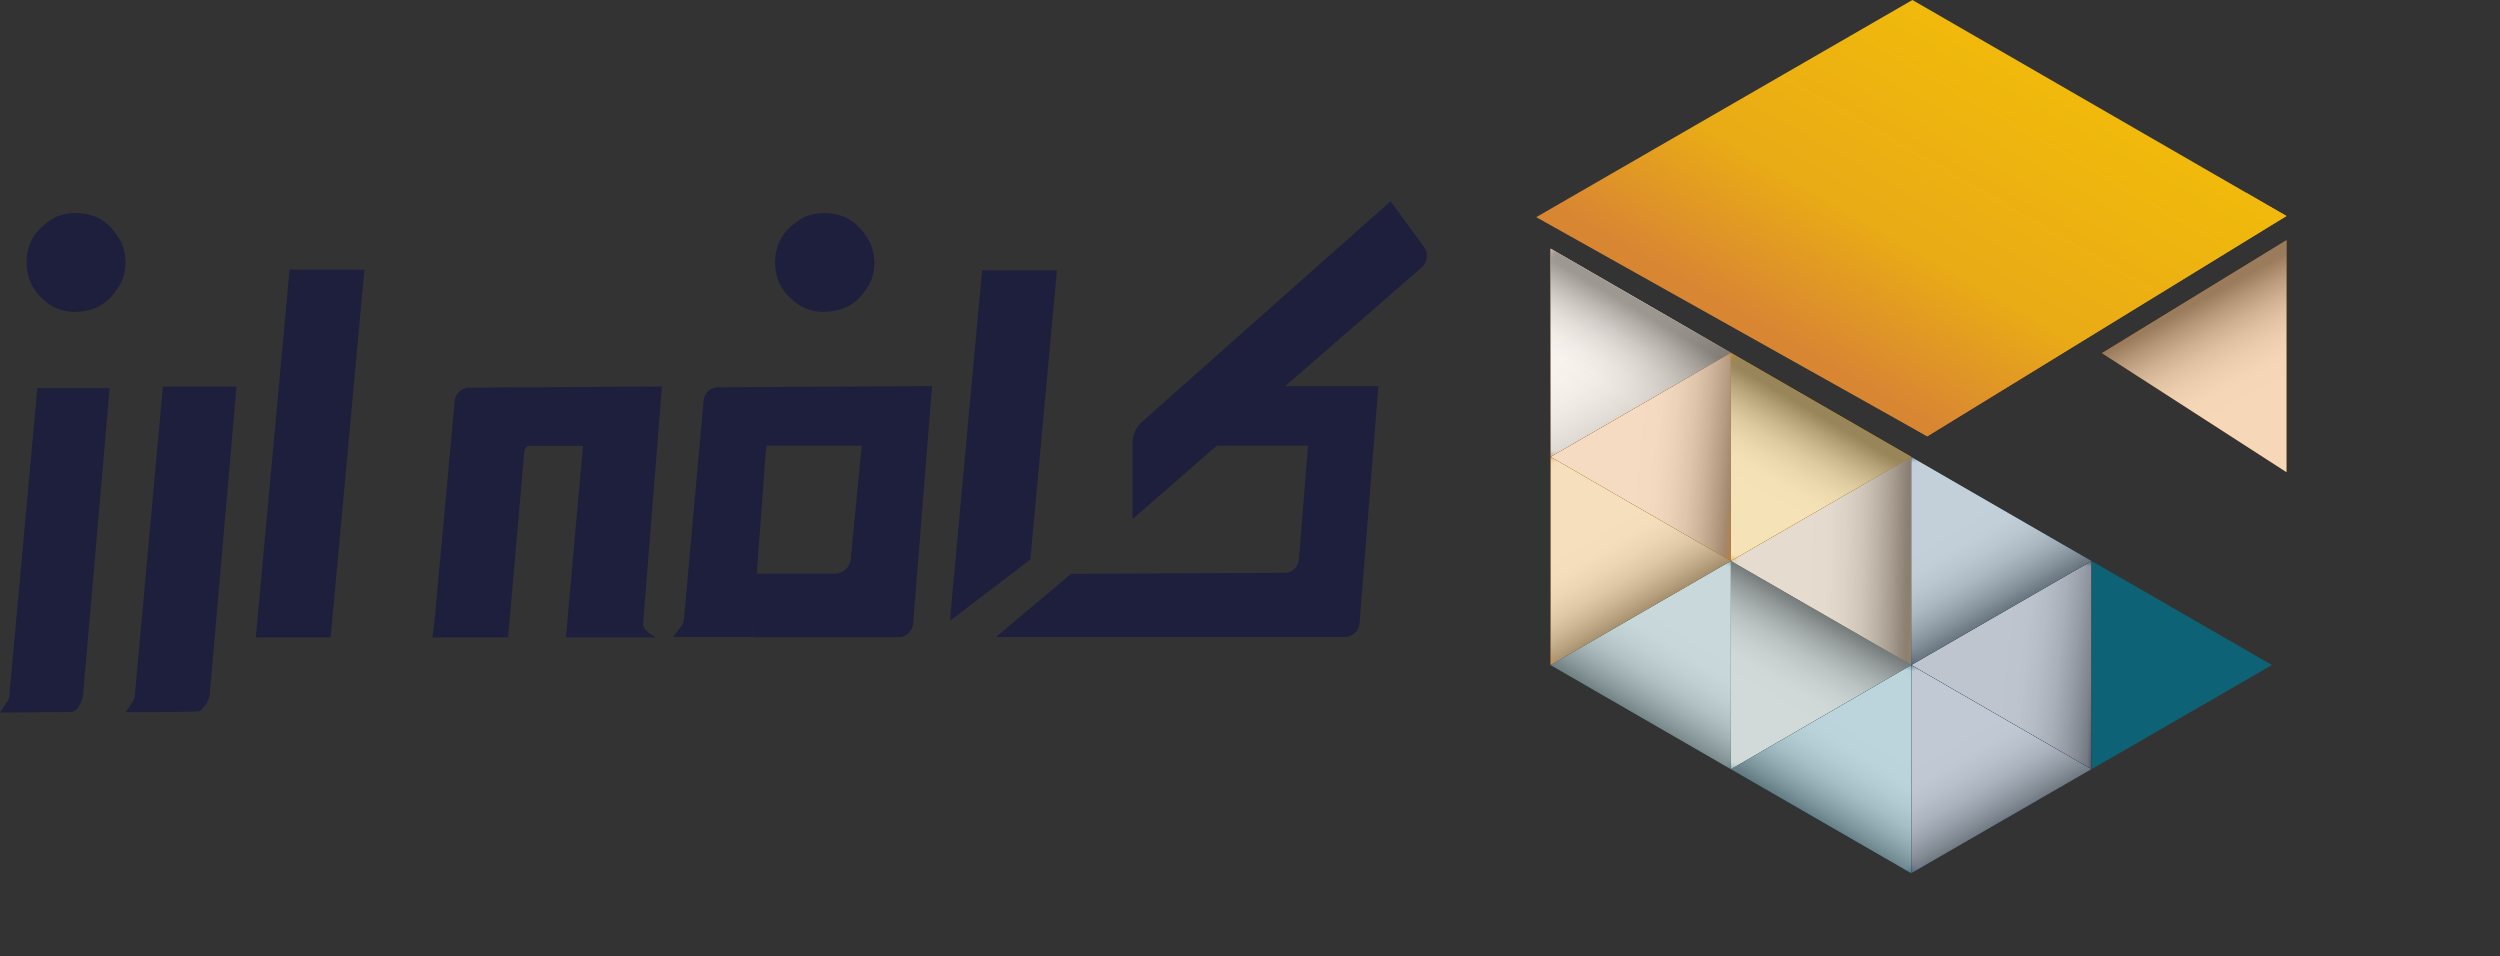<?xml version="1.0" encoding="UTF-8"?> <svg xmlns="http://www.w3.org/2000/svg" xmlns:xlink="http://www.w3.org/1999/xlink" viewBox="0 0 322.12 123.23"><rect x="0" y="0" width="322.12" height="123.23" fill="#333333" stroke="none"/><defs><linearGradient id="ddec1eca-27cf-4e1d-95fd-73ed53442747" x1="-65.64" y1="218.43" x2="-64.07" y2="218.43" gradientTransform="matrix(-9.41, 12.01, -12.92, -8.12, 2432.37, 2638.31)" gradientUnits="userSpaceOnUse"><stop offset="0" stop-color="gray"></stop><stop offset="0.46" stop-color="gray"></stop><stop offset="0.57" stop-color="#838383"></stop><stop offset="0.66" stop-color="#8e8e8e"></stop><stop offset="0.75" stop-color="#a0a0a0"></stop><stop offset="0.84" stop-color="#b9b9b9"></stop><stop offset="0.92" stop-color="#d9d9d9"></stop><stop offset="1" stop-color="#fff"></stop></linearGradient><linearGradient id="1823f5b7-7187-412d-abb2-4733c0d0dff1" x1="-65.66" y1="217.8" x2="-64.1" y2="217.8" gradientTransform="matrix(-9.41, 12.01, -12.92, -8.12, 2447.24, 2646.9)" xlink:href="#ddec1eca-27cf-4e1d-95fd-73ed53442747"></linearGradient><linearGradient id="a23ab08a-ee5f-4184-92f6-fd7835c5f3e3" x1="-49.97" y1="220.38" x2="-48.41" y2="220.38" gradientTransform="matrix(15.43, 3.24, -1.63, 15.68, 1382.64, -3205.6)" xlink:href="#ddec1eca-27cf-4e1d-95fd-73ed53442747"></linearGradient><linearGradient id="6e5fca09-dd31-47a7-ad5f-7d4b165ea745" x1="-53.02" y1="230.69" x2="-51.46" y2="230.69" gradientTransform="matrix(8.86, -12.1, 12.95, 7.57, -2286.83, -2283.01)" xlink:href="#ddec1eca-27cf-4e1d-95fd-73ed53442747"></linearGradient><linearGradient id="619444dc-3b58-4745-b34a-45537d197636" x1="-52.47" y1="229.66" x2="-50.9" y2="229.66" gradientTransform="matrix(8.86, -12.1, 12.94, 7.57, -2301.6, -2308.66)" xlink:href="#ddec1eca-27cf-4e1d-95fd-73ed53442747"></linearGradient><linearGradient id="d1b26633-cc22-4cba-bef5-5006f7c1bcbd" x1="-52.46" y1="230.31" x2="-50.9" y2="230.31" gradientTransform="matrix(8.86, -12.1, 12.94, 7.57, -2286.73, -2300.08)" xlink:href="#ddec1eca-27cf-4e1d-95fd-73ed53442747"></linearGradient><linearGradient id="dc373aac-9790-498b-8e36-735da900ca37" x1="-49.92" y1="220.75" x2="-48.36" y2="220.75" gradientTransform="matrix(14.99, 1.82, -0.27, 15.1, 1035.66, -3166.5)" gradientUnits="userSpaceOnUse"><stop offset="0" stop-color="gray"></stop><stop offset="0.46" stop-color="gray"></stop><stop offset="0.57" stop-color="#838383"></stop><stop offset="0.66" stop-color="#8e8e8e"></stop><stop offset="0.75" stop-color="#a0a0a0"></stop><stop offset="0.84" stop-color="#b9b9b9"></stop><stop offset="0.92" stop-color="#d9d9d9"></stop><stop offset="1" stop-color="#fff"></stop></linearGradient><linearGradient id="77147b74-37d9-49ab-a6b6-e554408ffdb4" x1="-56.8" y1="214.9" x2="-55.23" y2="214.9" gradientTransform="matrix(6.28, 13.66, -12.94, 7.66, 3347.59, -809.23)" xlink:href="#ddec1eca-27cf-4e1d-95fd-73ed53442747"></linearGradient><linearGradient id="ab6ce1c7-f29a-4a9b-827c-2f6a19d1f2c8" x1="-50.92" y1="220.14" x2="-49.36" y2="220.14" gradientTransform="matrix(15.32, 2.81, -1.22, 15.53, 1253.87, -3214.41)" xlink:href="#ddec1eca-27cf-4e1d-95fd-73ed53442747"></linearGradient><linearGradient id="d51ce0b8-7b85-4398-ad1b-5a765b8cc8c0" x1="-55.73" y1="214.09" x2="-54.16" y2="214.09" gradientTransform="matrix(6.15, 13.65, -12.94, 7.53, 3369.47, -763.47)" xlink:href="#ddec1eca-27cf-4e1d-95fd-73ed53442747"></linearGradient><linearGradient id="e095d3a7-8921-498f-b6c6-4cd29a3e5ad9" x1="-56.27" y1="213.84" x2="-54.71" y2="213.84" gradientTransform="matrix(6.18, 13.66, -12.95, 7.56, 3372, -786.75)" xlink:href="#ddec1eca-27cf-4e1d-95fd-73ed53442747"></linearGradient><clipPath id="abe795da-dc38-48c5-8487-88e498599464" transform="translate(-5.34 -4.19)"><polygon points="203.96 31.79 253.66 60.41 299.94 32.02 251.75 4.19 203.96 31.79" style="fill:none"></polygon></clipPath><linearGradient id="05f921fd-7b6b-47e0-afa2-03ca651713b7" x1="-57.07" y1="222.66" x2="-55.5" y2="222.66" gradientTransform="matrix(38.74, -47.67, -47.67, -38.74, 13051.58, 5956.27)" gradientUnits="userSpaceOnUse"><stop offset="0" stop-color="#b7742a"></stop><stop offset="0.21" stop-color="#e17a16"></stop><stop offset="0.39" stop-color="#de9222"></stop><stop offset="0.65" stop-color="#df9d0c"></stop><stop offset="1" stop-color="#df9d0c"></stop></linearGradient><clipPath id="6c281eb4-2371-41cd-9088-6a090763eece" transform="translate(-5.34 -4.19)"><rect x="205.13" y="76.47" width="23.24" height="26.83" style="fill:none"></rect></clipPath><clipPath id="ec2c7dca-418a-4485-9266-6b43c4b9c694" transform="translate(-5.34 -4.19)"><polyline points="205.13 89.88 228.36 103.3 228.36 76.47" style="fill:none"></polyline></clipPath><mask id="2b9afb93-c7b1-4bf8-a0e6-ab4d30f2cd74" x="185.71" y="62.49" width="51.4" height="46.4" maskUnits="userSpaceOnUse"><g transform="translate(-5.34 -4.19)"><polygon points="212.79 66.68 191.04 94.45 220.7 113.09 242.44 85.32 212.79 66.68" style="fill:url(#ddec1eca-27cf-4e1d-95fd-73ed53442747)"></polygon></g></mask><linearGradient id="c73c00a9-f4ed-4993-917d-272428a051a0" x1="-65.64" y1="218.43" x2="-64.07" y2="218.43" gradientTransform="matrix(-9.41, 12.01, -12.92, -8.12, 2427.03, 2634.12)" gradientUnits="userSpaceOnUse"><stop offset="0" stop-color="#fff"></stop><stop offset="0.46" stop-color="#fff"></stop><stop offset="0.57" stop-color="#fcfcfc"></stop><stop offset="0.66" stop-color="#f1f1f1"></stop><stop offset="0.75" stop-color="#dfdfdf"></stop><stop offset="0.83" stop-color="#c6c6c6"></stop><stop offset="0.91" stop-color="#a6a5a5"></stop><stop offset="0.99" stop-color="#7f7e7e"></stop><stop offset="1" stop-color="#7c7b7b"></stop></linearGradient><clipPath id="8a296075-5c04-4a45-95f2-2cb87355898c" transform="translate(-5.34 -4.19)"><rect x="228.36" y="89.88" width="23.24" height="26.83" style="fill:none"></rect></clipPath><clipPath id="6ca03aab-4843-4f86-af05-00614fd0a968" transform="translate(-5.34 -4.19)"><polyline points="228.36 103.3 251.59 116.71 251.6 89.88" style="fill:none"></polyline></clipPath><mask id="74dccf70-1b1a-441b-8d9a-cd45472d0380" x="208.94" y="75.91" width="51.4" height="46.4" maskUnits="userSpaceOnUse"><g transform="translate(-5.34 -4.19)"><polygon points="236.03 80.1 214.28 107.86 243.93 126.5 265.68 98.73 236.03 80.1" style="fill:url(#1823f5b7-7187-412d-abb2-4733c0d0dff1)"></polygon></g></mask><linearGradient id="cc5b9733-5f7a-4ac7-8923-dbe1a15e55f7" x1="-65.66" y1="217.8" x2="-64.1" y2="217.8" gradientTransform="matrix(-9.41, 12.01, -12.92, -8.12, 2441.9, 2642.71)" xlink:href="#c73c00a9-f4ed-4993-917d-272428a051a0"></linearGradient><clipPath id="63fad134-74b5-495c-8fa0-7850f32b8e1b" transform="translate(-5.34 -4.19)"><rect x="228.36" y="76.47" width="23.24" height="26.83" style="fill:none"></rect></clipPath><clipPath id="d5563b32-f0ce-45d9-836f-560659ea40cc" transform="translate(-5.34 -4.19)"><polyline points="251.6 89.88 228.36 76.47 228.36 103.3" style="fill:none"></polyline></clipPath><mask id="058db3cf-cb2a-4d58-952d-690d440d4334" x="209.26" y="62.77" width="50.76" height="45.85" maskUnits="userSpaceOnUse"><g transform="translate(-5.34 -4.19)"><polygon points="244.63 112.81 265.36 84.51 235.33 66.96 214.6 95.25 244.63 112.81" style="fill:url(#6e5fca09-dd31-47a7-ad5f-7d4b165ea745)"></polygon></g></mask><linearGradient id="602f42b1-409e-466c-a749-1b20a7a03762" x1="-53.02" y1="230.69" x2="-51.46" y2="230.69" gradientTransform="matrix(8.86, -12.1, 12.95, 7.57, -2292.17, -2287.2)" xlink:href="#c73c00a9-f4ed-4993-917d-272428a051a0"></linearGradient><clipPath id="ea00d12a-9000-4357-bfb0-1e01324e1cdd" transform="translate(-5.34 -4.19)"><rect x="276.18" y="35.14" width="23.77" height="29.88" style="fill:none"></rect></clipPath><clipPath id="8f172713-f81b-44eb-bb2a-8c8707223342" transform="translate(-5.34 -4.19)"><polyline points="299.94 35.14 276.18 49.69 299.94 65.02" style="fill:none"></polyline></clipPath><linearGradient id="b305be34-edd3-4b8d-b1fd-97b8a9ccb47e" x1="-61.77" y1="233.59" x2="-60.21" y2="233.59" gradientTransform="matrix(-6.58, -15.48, 14.72, -8.14, -3553.82, 1009.48)" xlink:href="#c73c00a9-f4ed-4993-917d-272428a051a0"></linearGradient><clipPath id="3bdbaa9d-47f0-41d0-89f9-d9c8536766d2" transform="translate(-5.34 -4.19)"><rect x="205.13" y="36.22" width="23.24" height="26.71" style="fill:none"></rect></clipPath><clipPath id="5b392a93-aa90-44cd-b490-85beeb26ed9a" transform="translate(-5.34 -4.19)"><polyline points="228.36 49.64 205.15 62.93 205.13 36.22" style="fill:none"></polyline></clipPath><linearGradient id="632127dd-2f8a-4b47-a878-f15294fe1d47" x1="-57.4" y1="233.04" x2="-55.83" y2="233.04" gradientTransform="matrix(8.86, 12.1, 12.95, -7.57, -2307.01, 2489)" xlink:href="#c73c00a9-f4ed-4993-917d-272428a051a0"></linearGradient><clipPath id="4e1dfa0d-4d75-4418-ad72-dc27531d80de" transform="translate(-5.34 -4.19)"><rect x="205.13" y="36.22" width="23.24" height="26.83" style="fill:none"></rect></clipPath><clipPath id="fd6762d3-50ba-4b8b-8b7d-97e3d13983ab" transform="translate(-5.34 -4.19)"><polyline points="228.36 49.64 205.13 36.22 205.13 63.05" style="fill:none"></polyline></clipPath><mask id="6573abc4-e606-4395-9daa-48a4521bc79d" x="186.02" y="22.52" width="50.76" height="45.85" maskUnits="userSpaceOnUse"><g transform="translate(-5.34 -4.19)"><polygon points="221.4 72.56 242.13 44.27 212.09 26.71 191.36 55.01 221.4 72.56" style="fill:url(#619444dc-3b58-4745-b34a-45537d197636)"></polygon></g></mask><linearGradient id="400d6721-88b6-4bbe-bdca-a22ba9892296" x1="-52.47" y1="229.66" x2="-50.9" y2="229.66" gradientTransform="matrix(8.86, -12.1, 12.94, 7.57, -2306.94, -2312.85)" xlink:href="#c73c00a9-f4ed-4993-917d-272428a051a0"></linearGradient><clipPath id="9ef4e04d-6898-42c3-8c20-e118b2f837cc" transform="translate(-5.34 -4.19)"><rect x="228.36" y="49.64" width="23.24" height="26.83" style="fill:none"></rect></clipPath><clipPath id="0847d49a-c661-4957-bb8b-95d40261f89e" transform="translate(-5.34 -4.19)"><polyline points="251.6 63.06 228.36 49.64 228.36 76.47" style="fill:none"></polyline></clipPath><mask id="e632c61e-cfe0-4cd4-9aaa-16d4798e9f30" x="209.26" y="35.94" width="50.76" height="45.85" maskUnits="userSpaceOnUse"><g transform="translate(-5.34 -4.19)"><polygon points="244.63 85.98 265.36 57.68 235.33 40.13 214.6 68.42 244.63 85.98" style="fill:url(#d1b26633-cc22-4cba-bef5-5006f7c1bcbd)"></polygon></g></mask><linearGradient id="c47f1bf2-b199-4b6c-a695-44f36397bae3" x1="-52.46" y1="230.31" x2="-50.9" y2="230.31" gradientTransform="matrix(8.86, -12.1, 12.94, 7.57, -2292.07, -2304.27)" xlink:href="#c73c00a9-f4ed-4993-917d-272428a051a0"></linearGradient><clipPath id="e01d2575-e42c-4ca9-8d69-5c094360799c" transform="translate(-5.34 -4.19)"><rect x="228.36" y="63.05" width="23.24" height="26.83" style="fill:none"></rect></clipPath><clipPath id="d22f208e-7ab7-4abb-9a4b-5c9a7264519a" transform="translate(-5.34 -4.19)"><polyline points="251.6 89.88 251.6 63.05 228.36 76.47" style="fill:none"></polyline></clipPath><mask id="ed750af6-4a00-4240-b178-c85a215ce429" x="222.55" y="56.04" width="24.18" height="32.47" maskUnits="userSpaceOnUse"><g transform="translate(-5.34 -4.19)"><polygon points="227.89 89.83 251.55 92.7 252.07 63.11 228.41 60.23 227.89 89.83" style="fill:url(#dc373aac-9790-498b-8e36-735da900ca37)"></polygon></g></mask><linearGradient id="86be851e-4ea7-4f7d-b5ae-ad4ec5751690" x1="-49.92" y1="220.75" x2="-48.36" y2="220.75" gradientTransform="matrix(14.99, 1.82, -0.27, 15.1, 1030.32, -3170.69)" gradientUnits="userSpaceOnUse"><stop offset="0" stop-color="#fff"></stop><stop offset="0.46" stop-color="#fff"></stop><stop offset="0.57" stop-color="#fcfcfc"></stop><stop offset="0.66" stop-color="#f1f1f1"></stop><stop offset="0.75" stop-color="#dfdfdf"></stop><stop offset="0.83" stop-color="#c6c6c6"></stop><stop offset="0.91" stop-color="#a6a5a5"></stop><stop offset="0.99" stop-color="#7f7e7e"></stop><stop offset="1" stop-color="#7c7b7b"></stop></linearGradient><clipPath id="d7c22c1b-a61f-4630-804b-0c141496f429" transform="translate(-5.34 -4.19)"><rect x="205.13" y="63.05" width="23.24" height="26.83" style="fill:none"></rect></clipPath><clipPath id="d8d3fd0d-7a01-4368-bb05-fd56bae5bc0a" transform="translate(-5.34 -4.19)"><polyline points="205.13 89.88 228.36 76.47 205.13 63.05" style="fill:none"></polyline></clipPath><mask id="a4eadbfd-ad02-45f7-85ab-742b0f94c37b" x="190.09" y="48.06" width="42.63" height="48.45" maskUnits="userSpaceOnUse"><g transform="translate(-5.34 -4.19)"><polygon points="195.43 68.79 210.09 100.69 238.06 84.14 223.39 52.25 195.43 68.79" style="fill:url(#77147b74-37d9-49ab-a6b6-e554408ffdb4)"></polygon></g></mask><linearGradient id="8cbb01ef-74a6-4e6c-b4d2-7ad2d2940f51" x1="-56.8" y1="214.9" x2="-55.23" y2="214.9" gradientTransform="matrix(6.28, 13.66, -12.94, 7.66, 3342.25, -813.42)" xlink:href="#c73c00a9-f4ed-4993-917d-272428a051a0"></linearGradient><clipPath id="db3f94d0-990d-4215-a01d-f7f0622984ba" transform="translate(-5.34 -4.19)"><rect x="205.13" y="49.64" width="23.24" height="26.83" style="fill:none"></rect></clipPath><clipPath id="f71a5eef-27ca-46fe-90c5-6726649a12fe" transform="translate(-5.34 -4.19)"><polyline points="228.36 76.47 228.36 49.64 205.13 63.05" style="fill:none"></polyline></clipPath><mask id="ecd34e47-e438-423b-bd26-124c0a7b8624" x="197.71" y="41.24" width="27.39" height="35.24" maskUnits="userSpaceOnUse"><g transform="translate(-5.34 -4.19)"><polygon points="203.05 76.09 228.03 80.67 230.44 50.02 205.46 45.43 203.05 76.09" style="fill:url(#ab6ce1c7-f29a-4a9b-827c-2f6a19d1f2c8)"></polygon></g></mask><linearGradient id="4743e8fc-0ca2-46c7-ab45-b5fff57e0305" x1="-50.92" y1="220.14" x2="-49.36" y2="220.14" gradientTransform="matrix(15.32, 2.81, -1.22, 15.53, 1248.53, -3218.6)" xlink:href="#c73c00a9-f4ed-4993-917d-272428a051a0"></linearGradient><clipPath id="4f4645a3-180c-4e11-b461-c1e3c4ca8e8e" transform="translate(-5.34 -4.19)"><rect x="251.6" y="89.88" width="23.23" height="26.83" style="fill:none"></rect></clipPath><clipPath id="fdee9ebf-9fd0-40d3-96af-235349046cb3" transform="translate(-5.34 -4.19)"><polyline points="251.6 116.71 274.83 103.3 251.6 89.88" style="fill:none"></polyline></clipPath><mask id="16e9b139-b17e-4365-ae90-e6654e211c05" x="236.68" y="74.99" width="42.39" height="48.24" maskUnits="userSpaceOnUse"><g transform="translate(-5.34 -4.19)"><polygon points="242.01 95.46 256.42 127.42 284.41 111.14 270 79.18 242.01 95.46" style="fill:url(#d51ce0b8-7b85-4398-ad1b-5a765b8cc8c0)"></polygon></g></mask><linearGradient id="ae6250e3-fb3e-4976-b042-ac5338b25fa8" x1="-55.73" y1="214.09" x2="-54.16" y2="214.09" gradientTransform="matrix(6.15, 13.65, -12.94, 7.53, 3364.13, -767.66)" xlink:href="#c73c00a9-f4ed-4993-917d-272428a051a0"></linearGradient><clipPath id="cbd088fc-8531-4249-9351-2dc1ec1a1650" transform="translate(-5.34 -4.19)"><rect x="251.6" y="63.05" width="23.24" height="26.83" style="fill:none"></rect></clipPath><clipPath id="e5f8686a-9156-4dae-9ac1-d767f0b513e0" transform="translate(-5.34 -4.19)"><polyline points="251.6 89.88 274.83 76.47 251.6 63.05" style="fill:none"></polyline></clipPath><mask id="affc8b74-e6cc-4a40-8b19-d7581a75eb13" x="236.65" y="48.13" width="42.45" height="48.29" maskUnits="userSpaceOnUse"><g transform="translate(-5.34 -4.19)"><polygon points="241.99 68.66 256.45 100.61 284.44 84.28 269.98 52.33 241.99 68.66" style="fill:url(#e095d3a7-8921-498f-b6c6-4cd29a3e5ad9)"></polygon></g></mask><linearGradient id="eb992c38-057a-403f-967e-c1195bf3ed4f" x1="-56.27" y1="213.84" x2="-54.71" y2="213.84" gradientTransform="matrix(6.18, 13.66, -12.95, 7.56, 3366.66, -790.94)" xlink:href="#c73c00a9-f4ed-4993-917d-272428a051a0"></linearGradient><clipPath id="47e93302-6571-4e9a-979d-d0f570345628" transform="translate(-5.34 -4.19)"><rect x="274.83" y="76.47" width="23.24" height="26.83" style="fill:none"></rect></clipPath><clipPath id="a4ed2563-bfe1-49e7-b2af-07c9f37328b1" transform="translate(-5.34 -4.19)"><rect x="251.6" y="76.47" width="23.24" height="26.83" style="fill:none"></rect></clipPath><clipPath id="ac1549d7-16c8-4f5f-af91-ae7508d2382e" transform="translate(-5.34 -4.19)"><polyline points="274.83 103.3 274.83 76.47 251.6 89.88" style="fill:none"></polyline></clipPath><mask id="35926d83-9785-454a-9653-d8c8565c7028" x="243.52" y="67.5" width="28.71" height="36.39" maskUnits="userSpaceOnUse"><g transform="translate(-5.34 -4.19)"><polygon points="248.86 102.72 274.34 108.08 277.57 77.04 252.1 71.69 248.86 102.72" style="fill:url(#a23ab08a-ee5f-4184-92f6-fd7835c5f3e3)"></polygon></g></mask><linearGradient id="d8f39709-828e-4bdf-820c-7a5b473364ea" x1="-49.97" y1="220.38" x2="-48.41" y2="220.38" gradientTransform="matrix(15.43, 3.24, -1.63, 15.68, 1377.3, -3209.79)" xlink:href="#c73c00a9-f4ed-4993-917d-272428a051a0"></linearGradient><linearGradient id="bc594bee-9525-404e-9f21-5e5b43173bff" x1="239.5" y1="68.92" x2="263.73" y2="110.9" gradientTransform="matrix(1, 0, 0, -1, -5.34, 117.81)" gradientUnits="userSpaceOnUse"><stop offset="0.05" stop-color="#d98633"></stop><stop offset="0.43" stop-color="#e9ab16"></stop><stop offset="0.98" stop-color="#f0b90b"></stop></linearGradient></defs><title>logo</title><g style="isolation:isolate"><g id="6c632000-7256-412f-8c1d-a278eebf5580" data-name="Layer 1"><path d="M5.34,96l.93-1.4a1.87,1.87,0,0,0,.31-1.24l3.57-39.16h9.32L16.06,93.48A3,3,0,0,1,15.59,95a1.81,1.81,0,0,1-.93.93Z" transform="translate(-5.34 -4.19)" style="fill:#1d1f3c"></path><path d="M111.59,44.38a6.44,6.44,0,0,1-2.49-.47,6.87,6.87,0,0,1-3.42-3.42,7,7,0,0,1-.47-2.48,6.44,6.44,0,0,1,.47-2.49,5.92,5.92,0,0,1,1.4-2,9.34,9.34,0,0,1,2-1.4,6.87,6.87,0,0,1,5,0,5.9,5.9,0,0,1,2,1.4,9.34,9.34,0,0,1,1.4,2A7,7,0,0,1,118,38a6.43,6.43,0,0,1-.47,2.48,9.34,9.34,0,0,1-1.4,2,5.9,5.9,0,0,1-2,1.4,7,7,0,0,1-2.49.47" transform="translate(-5.34 -4.19)" style="fill:#1d1f3c"></path><path d="M15.14,44.38a6.44,6.44,0,0,1-2.49-.47,5.9,5.9,0,0,1-2-1.4,5.92,5.92,0,0,1-1.4-2A7,7,0,0,1,8.77,38a6.44,6.44,0,0,1,.47-2.49,5.92,5.92,0,0,1,1.4-2,9.34,9.34,0,0,1,2-1.4,6.44,6.44,0,0,1,2.49-.47,6.44,6.44,0,0,1,2.49.47,5.9,5.9,0,0,1,2,1.4,9.34,9.34,0,0,1,1.4,2A7,7,0,0,1,21.51,38,6.43,6.43,0,0,1,21,40.49a9.34,9.34,0,0,1-1.4,2,5.9,5.9,0,0,1-2,1.4,7,7,0,0,1-2.49.47" transform="translate(-5.34 -4.19)" style="fill:#1d1f3c"></path><path d="M21.51,96l.93-1.4a2.09,2.09,0,0,0,.31-1.24L26.33,54h9.48L32.39,93.33a3.06,3.06,0,0,1-.47,1.55c-.31.31-.47.78-.93.93,0,.15-9.48.15-9.48.15" transform="translate(-5.34 -4.19)" style="fill:#1d1f3c"></path><polygon points="42.6 82.14 32.96 82.14 37.31 34.75 46.95 34.75 42.6 82.14" style="fill:#1d1f3c"></polygon><polygon points="132.76 72.08 122.39 80 126.54 34.84 136.18 34.84 132.76 72.08" style="fill:#1d1f3c"></polygon><path d="M61.06,86.33l9.74,0,2.1-24a.77.77,0,0,1,.77-.7h6.79l-2.2,24.68,11.64,0s-1.78-.78-1.7-1.78l2.43-30.54-24.83.15a1.89,1.89,0,0,0-1.87,1.72L61.35,83.93c0,.36-.29,2.4-.29,2.4" transform="translate(-5.34 -4.19)" style="fill:#1d1f3c"></path><path d="M133.67,86.27h44.91a1.93,1.93,0,0,0,1.93-1.78l2.43-30.54H170.86l-8.92,7.66h11.94l-1.18,14.71A1.86,1.86,0,0,1,170.85,78l-27.5.13Z" transform="translate(-5.34 -4.19)" style="fill:#1d1f3c"></path><path d="M151.26,71.07V61.33a3.76,3.76,0,0,1,1.25-2.81l32-28.39,4.39,6a2,2,0,0,1-.41,2.54Z" transform="translate(-5.34 -4.19)" style="fill:#1d1f3c"></path><path d="M92.07,86.27h10.19l.56-7.86L104,62.52l.13-.91h12.24L115,75.78l0,.33a2.17,2.17,0,0,1-2.16,2h-10l-.56,8.18H121A1.94,1.94,0,0,0,123,84.48l2.43-30.54-27.49.15A1.89,1.89,0,0,0,96,55.81L93.47,83.93a1.93,1.93,0,0,1-.38,1Z" transform="translate(-5.34 -4.19)" style="fill:#1d1f3c"></path><g style="clip-path:url(#abe795da-dc38-48c5-8487-88e498599464)"><polyline points="322.12 22.36 256.43 103.2 171.1 33.86" style="fill:url(#05f921fd-7b6b-47e0-afa2-03ca651713b7)"></polyline></g><polygon points="294.61 60.83 270.84 45.5 294.61 30.95 294.61 60.83" style="fill:#e27b14"></polygon><polygon points="292.73 85.69 269.49 72.28 269.49 99.11 292.73 85.69" style="fill:#0e6275"></polygon><polygon points="269.49 72.28 246.26 58.86 246.26 85.69 269.49 72.28" style="fill:#356184"></polygon><polygon points="269.49 99.11 246.26 85.69 246.26 112.52 269.49 99.11" style="fill:#304d6f"></polygon><polygon points="246.26 112.52 246.26 85.69 223.02 99.11 246.26 112.52" style="fill:#1e738c"></polygon><polygon points="246.26 85.69 246.26 58.86 223.02 72.28 246.26 85.69" style="fill:#a8875c"></polygon><polygon points="269.49 99.11 269.49 72.28 246.26 85.69 269.49 99.11" style="fill:#293b5b"></polygon><polygon points="246.26 85.69 223.02 72.28 223.02 99.11 246.26 85.69" style="fill:#68837e"></polygon><polygon points="223.02 72.28 199.78 58.86 199.78 85.69 223.02 72.28" style="fill:#de9222"></polygon><polygon points="223.02 99.11 223.02 72.28 199.78 85.69 223.02 99.11" style="fill:#4a8086"></polygon><polygon points="246.26 58.86 223.02 45.45 223.02 72.28 246.26 58.86" style="fill:#df9e0c"></polygon><polygon points="223.02 72.28 223.02 45.45 199.78 58.87 223.02 72.28" style="fill:#d98732"></polygon><polygon points="223.02 45.45 199.78 32.03 199.78 58.86 223.02 45.45" style="fill:#c28849"></polygon><g style="opacity:0.7;mix-blend-mode:multiply"><g style="clip-path:url(#6c281eb4-2371-41cd-9088-6a090763eece)"><g style="clip-path:url(#ec2c7dca-418a-4485-9266-6b43c4b9c694)"><g style="mask:url(#2b9afb93-c7b1-4bf8-a0e6-ab4d30f2cd74)"><polygon points="207.45 62.49 185.71 90.26 215.36 108.9 237.1 81.13 207.45 62.49" style="fill:url(#c73c00a9-f4ed-4993-917d-272428a051a0)"></polygon></g></g></g></g><g style="opacity:0.7;mix-blend-mode:multiply"><g style="clip-path:url(#8a296075-5c04-4a45-95f2-2cb87355898c)"><g style="clip-path:url(#6ca03aab-4843-4f86-af05-00614fd0a968)"><g style="mask:url(#74dccf70-1b1a-441b-8d9a-cd45472d0380)"><polygon points="230.69 75.91 208.94 103.67 238.59 122.31 260.34 94.54 230.69 75.91" style="fill:url(#cc5b9733-5f7a-4ac7-8923-dbe1a15e55f7)"></polygon></g></g></g></g><g style="opacity:0.7;mix-blend-mode:multiply"><g style="clip-path:url(#63fad134-74b5-495c-8fa0-7850f32b8e1b)"><g style="clip-path:url(#d5563b32-f0ce-45d9-836f-560659ea40cc)"><g style="mask:url(#058db3cf-cb2a-4d58-952d-690d440d4334)"><polygon points="239.29 108.62 260.02 80.32 229.99 62.77 209.26 91.06 239.29 108.62" style="fill:url(#602f42b1-409e-466c-a749-1b20a7a03762)"></polygon></g></g></g></g><g style="opacity:0.7;mix-blend-mode:multiply"><g style="clip-path:url(#ea00d12a-9000-4357-bfb0-1e01324e1cdd)"><g style="clip-path:url(#8f172713-f81b-44eb-bb2a-8c8707223342)"><polygon points="304.89 55.14 290.08 20.31 260.55 36.65 275.37 71.48 304.89 55.14" style="fill:url(#b305be34-edd3-4b8d-b1fd-97b8a9ccb47e)"></polygon></g></g></g><g style="opacity:0.7;mix-blend-mode:multiply"><g style="clip-path:url(#3bdbaa9d-47f0-41d0-89f9-d9c8536766d2)"><g style="clip-path:url(#5b392a93-aa90-44cd-b490-85beeb26ed9a)"><polygon points="216.06 22.52 236.72 50.73 206.75 68.25 186.09 40.04 216.06 22.52" style="fill:url(#632127dd-2f8a-4b47-a878-f15294fe1d47)"></polygon></g></g></g><g style="opacity:0.7;mix-blend-mode:multiply"><g style="clip-path:url(#4e1dfa0d-4d75-4418-ad72-dc27531d80de)"><g style="clip-path:url(#fd6762d3-50ba-4b8b-8b7d-97e3d13983ab)"><g style="mask:url(#6573abc4-e606-4395-9daa-48a4521bc79d)"><polygon points="216.06 68.38 236.78 40.08 206.75 22.52 186.02 50.82 216.06 68.38" style="fill:url(#400d6721-88b6-4bbe-bdca-a22ba9892296)"></polygon></g></g></g></g><g style="opacity:0.7;mix-blend-mode:multiply"><g style="clip-path:url(#9ef4e04d-6898-42c3-8c20-e118b2f837cc)"><g style="clip-path:url(#0847d49a-c661-4957-bb8b-95d40261f89e)"><g style="mask:url(#e632c61e-cfe0-4cd4-9aaa-16d4798e9f30)"><polygon points="239.29 81.79 260.02 53.49 229.99 35.94 209.26 64.23 239.29 81.79" style="fill:url(#c47f1bf2-b199-4b6c-a695-44f36397bae3)"></polygon></g></g></g></g><g style="opacity:0.7;mix-blend-mode:multiply"><g style="clip-path:url(#e01d2575-e42c-4ca9-8d69-5c094360799c)"><g style="clip-path:url(#d22f208e-7ab7-4abb-9a4b-5c9a7264519a)"><g style="mask:url(#ed750af6-4a00-4240-b178-c85a215ce429)"><polygon points="222.55 85.64 246.21 88.51 246.73 58.92 223.07 56.04 222.55 85.64" style="fill:url(#86be851e-4ea7-4f7d-b5ae-ad4ec5751690)"></polygon></g></g></g></g><g style="opacity:0.7;mix-blend-mode:multiply"><g style="clip-path:url(#d7c22c1b-a61f-4630-804b-0c141496f429)"><g style="clip-path:url(#d8d3fd0d-7a01-4368-bb05-fd56bae5bc0a)"><g style="mask:url(#a4eadbfd-ad02-45f7-85ab-742b0f94c37b)"><polygon points="190.09 64.6 204.76 96.5 232.72 79.95 218.05 48.06 190.09 64.6" style="fill:url(#8cbb01ef-74a6-4e6c-b4d2-7ad2d2940f51)"></polygon></g></g></g></g><g style="opacity:0.7;mix-blend-mode:multiply"><g style="clip-path:url(#db3f94d0-990d-4215-a01d-f7f0622984ba)"><g style="clip-path:url(#f71a5eef-27ca-46fe-90c5-6726649a12fe)"><g style="mask:url(#ecd34e47-e438-423b-bd26-124c0a7b8624)"><polygon points="197.71 71.9 222.69 76.48 225.1 45.83 200.12 41.24 197.71 71.9" style="fill:url(#4743e8fc-0ca2-46c7-ab45-b5fff57e0305)"></polygon></g></g></g></g><g style="opacity:0.7;mix-blend-mode:multiply"><g style="clip-path:url(#4f4645a3-180c-4e11-b461-c1e3c4ca8e8e)"><g style="clip-path:url(#fdee9ebf-9fd0-40d3-96af-235349046cb3)"><g style="mask:url(#16e9b139-b17e-4365-ae90-e6654e211c05)"><polygon points="236.68 91.27 251.08 123.23 279.07 106.95 264.66 74.99 236.68 91.27" style="fill:url(#ae6250e3-fb3e-4976-b042-ac5338b25fa8)"></polygon></g></g></g></g><g style="opacity:0.7;mix-blend-mode:multiply"><g style="clip-path:url(#cbd088fc-8531-4249-9351-2dc1ec1a1650)"><g style="clip-path:url(#e5f8686a-9156-4dae-9ac1-d767f0b513e0)"><g style="mask:url(#affc8b74-e6cc-4a40-8b19-d7581a75eb13)"><polygon points="236.65 64.47 251.11 96.42 279.1 80.08 264.64 48.13 236.65 64.47" style="fill:url(#eb992c38-057a-403f-967e-c1195bf3ed4f)"></polygon></g></g></g></g><g style="opacity:0.7;mix-blend-mode:multiply"><g style="clip-path:url(#a4ed2563-bfe1-49e7-b2af-07c9f37328b1)"><g style="clip-path:url(#ac1549d7-16c8-4f5f-af91-ae7508d2382e)"><g style="mask:url(#35926d83-9785-454a-9653-d8c8565c7028)"><polygon points="243.52 98.53 269 103.89 272.23 72.85 246.76 67.5 243.52 98.53" style="fill:url(#d8f39709-828e-4bdf-820c-7a5b473364ea)"></polygon></g></g></g></g><polygon points="197.94 27.98 246.41 0 294.61 27.83 248.32 56.22 197.94 27.98" style="fill:url(#bc594bee-9525-404e-9f21-5e5b43173bff)"></polygon></g></g></svg> 